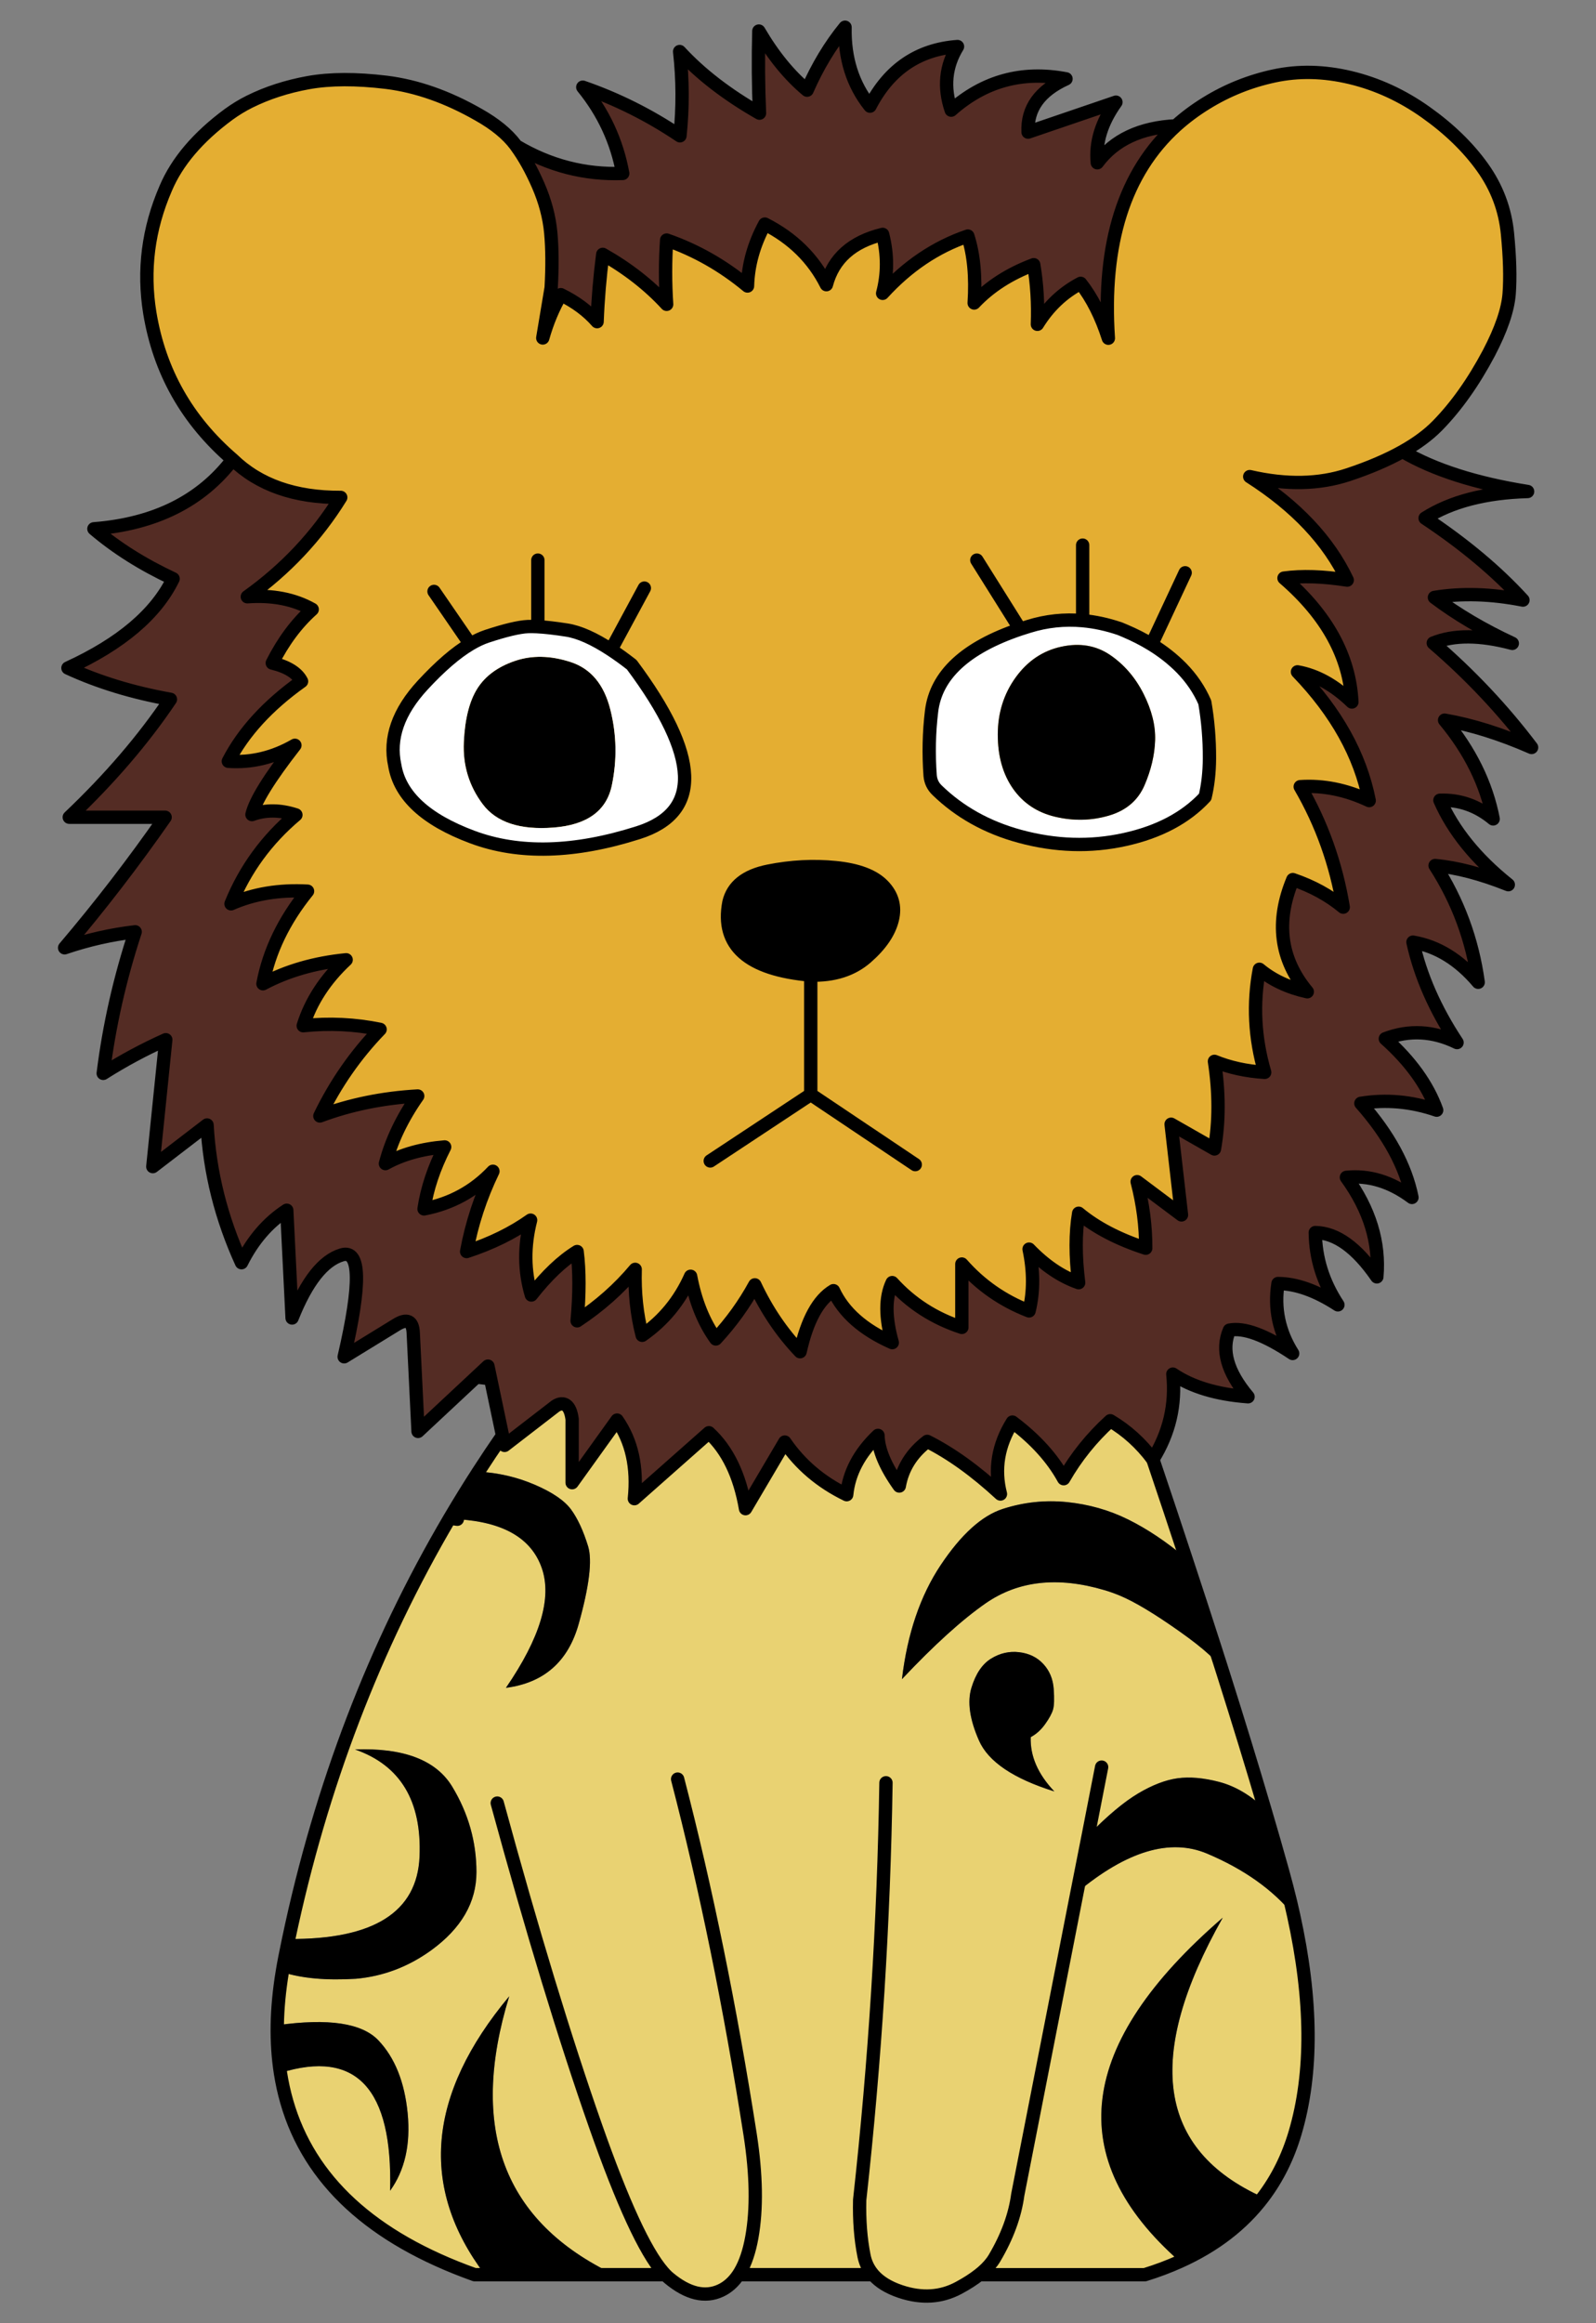 <?xml version="1.0" encoding="UTF-8" standalone="no"?>
<!-- Generator: Adobe Illustrator 15.0.0, SVG Export Plug-In . SVG Version: 6.00 Build 0)  -->

<svg
   xmlns:dc="http://purl.org/dc/elements/1.1/"
   xmlns:cc="http://creativecommons.org/ns#"
   xmlns:rdf="http://www.w3.org/1999/02/22-rdf-syntax-ns#"
   xmlns:svg="http://www.w3.org/2000/svg"
   xmlns="http://www.w3.org/2000/svg"
   xmlns:xlink="http://www.w3.org/1999/xlink"
   xmlns:sodipodi="http://sodipodi.sourceforge.net/DTD/sodipodi-0.dtd"
   xmlns:inkscape="http://www.inkscape.org/namespaces/inkscape"
   version="1.1"
   id="图层_1"
   x="0px"
   y="0px"
   width="352"
   height="512"
   viewBox="0 0 352 512"
   enable-background="new 0 0 352 512"
   xml:space="preserve"
   sodipodi:docname="GUP_Leopon_Team.svg"
   inkscape:version="0.92.1 r15371"><rect x="0" y="0" width="352" height="512" fill="#808080" stroke="none"/><defs
     id="defs368" /><sodipodi:namedview
     pagecolor="#ffffff"
     bordercolor="#666666"
     borderopacity="1"
     objecttolerance="10"
     gridtolerance="10"
     guidetolerance="10"
     inkscape:pageopacity="0"
     inkscape:pageshadow="2"
     inkscape:window-width="1920"
     inkscape:window-height="1051"
     id="namedview366"
     showgrid="false"
     inkscape:zoom="0.4609375"
     inkscape:cx="176"
     inkscape:cy="256"
     inkscape:window-x="-9"
     inkscape:window-y="-9"
     inkscape:window-maximized="1"
     inkscape:current-layer="图层_1"
     inkscape:pagecheckerboard="true" /><symbol
     id="Ooarai_Girls_School_Team_Logos_x2F_Leopon_Team"
     viewBox="-2 -683.215 444.8 685.215"><g
       id="图层_1_2_"><path
         d="m 347.875,-493.475 c 0.067,-0.209 0.134,-0.417 0.2,-0.625 4.692,-14.8 8.851,-28.367 12.475,-40.7 -4.354,4.067 -8.887,6.717 -13.6,7.95 -4.717,1.231 -8.893,1.597 -12.525,1.1 -3.625,-0.499 -7.575,-2.015 -11.85,-4.55 -4.276,-2.538 -9.268,-6.721 -14.975,-12.55 l 4,20.45 -4,-20.45 -3.4,-17.2 c 14.959,12.469 27.992,16.361 39.1,11.675 11.106,-4.694 19.764,-10.844 25.975,-18.45 5.644,-25.603 5.793,-47.411 0.45,-65.425 -2.153,-7.259 -5.361,-13.701 -9.625,-19.325 -31.693,14.225 -35.726,42.217 -12.1,83.975 -43.896,-37.877 -48.196,-72.294 -12.9,-103.25 -3.285,-1.483 -6.785,-2.8 -10.5,-3.95 h -49.775 c -1.693,-1.34 -3.743,-2.657 -6.15,-3.95 -5.303,-2.854 -11.12,-3.229 -17.45,-1.125 -3.63,1.207 -6.388,2.898 -8.275,5.075 h -40.475 c -1.468,-2.195 -3.243,-3.778 -5.325,-4.75 -4.71,-2.208 -9.894,-0.967 -15.55,3.725 -0.36,0.299 -0.727,0.641 -1.1,1.025 h -15.3 c -33.315,15.838 -43.849,43.705 -31.6,83.6 -24.657,-29.54 -27.09,-57.407 -7.3,-83.6 h -3.1 c -30.87,11.024 -49.686,28.34 -56.45,51.95 -0.801,2.789 -1.434,5.672 -1.9,8.65 22.785,7.091 33.769,-4.709 32.95,-35.4 4.429,6.135 6.188,13.893 5.275,23.275 -0.917,9.379 -3.843,16.671 -8.775,21.875 -4.932,5.206 -15.065,6.722 -30.4,4.55 0.086,5.091 0.586,10.408 1.5,15.95 5.848,-1.88 13.231,-2.546 22.15,-2 8.184,0.732 15.718,3.583 22.6,8.55 9.066,6.583 13.6,14.416 13.6,23.5 -0.008,9.089 -2.433,17.63 -7.275,25.625 -4.838,7.991 -14.58,11.716 -29.225,11.175 13.625,-4.737 20.092,-15.454 19.4,-32.15 -0.699,-16.692 -13.807,-24.942 -39.325,-24.75 9.67,45.851 25.803,87.968 48.4,126.35 0.772,-0.101 1.531,-0.209 2.275,-0.325 13.781,-0.792 22.24,-5.675 25.375,-14.65 3.133,-8.971 -0.458,-20.962 -10.775,-35.975 11.414,1.469 18.706,7.87 21.875,19.2 3.176,11.324 4.118,19.09 2.825,23.3 -1.43,4.648 -3.129,8.324 -5.1,11.025 -1.974,2.695 -5.607,5.178 -10.9,7.45 -5.289,2.282 -10.939,3.599 -16.95,3.95 2.349,3.637 4.758,7.237 7.225,10.8 L 143.35,-403.2 H 310.575 L 327,-430 c 3.466,-10.265 6.758,-20.131 9.875,-29.6 -5.848,4.889 -11.614,8.739 -17.3,11.55 -5.687,2.816 -11.82,4.558 -18.4,5.225 -6.575,0.659 -13,-0.024 -19.275,-2.05 -6.279,-2.021 -12.496,-7.638 -18.65,-16.85 -6.152,-9.214 -10.035,-20.639 -11.65,-34.275 9.68,10.273 18.097,17.89 25.25,22.85 9.765,6.72 21.615,8.021 35.55,3.9 1.535,-0.443 3.126,-1.01 4.775,-1.7 4.363,-1.822 10.305,-5.389 17.825,-10.7 7.523,-5.318 11.815,-9.26 12.875,-11.825 z m -61.025,5.575 c -2.985,0.36 -5.81,-0.281 -8.475,-1.925 -2.663,-1.646 -4.63,-4.57 -5.9,-8.775 -1.279,-4.203 -0.521,-9.478 2.275,-15.825 2.796,-6.345 10.346,-11.437 22.65,-15.275 -4.937,5.188 -7.303,10.622 -7.1,16.3 1.652,0.885 3.094,2.186 4.325,3.9 1.233,1.723 2.024,3.182 2.375,4.375 0.351,1.194 0.417,3.269 0.2,6.225 -0.214,2.957 -1.247,5.44 -3.1,7.45 -1.85,2.01 -4.267,3.193 -7.25,3.55 z m -84.375,-186.9 c 0.169,0.258 0.336,0.525 0.5,0.8 1.581,2.68 2.755,6.163 3.525,10.45 1.523,8.474 1.356,18.724 -0.5,30.75 -6.017,38.44 -13.283,74.04 -21.8,106.8 8.517,-32.761 15.783,-68.36 21.8,-106.8 1.856,-12.026 2.023,-22.276 0.5,-30.75 -0.77,-4.287 -1.944,-7.77 -3.525,-10.45 -0.164,-0.275 -0.33,-0.542 -0.5,-0.8 z M 130,-533.2 c 10.586,-38.739 20.42,-71.022 29.5,-96.85 8.122,-23.117 14.88,-37.767 20.275,-43.95 0.245,-0.285 0.487,-0.552 0.725,-0.8 -0.238,0.249 -0.48,0.515 -0.725,0.8 -5.395,6.183 -12.153,20.833 -20.275,43.95 -9.08,25.828 -18.914,58.111 -29.5,96.85 z m 112.95,-141.6 c -0.217,0.26 -0.426,0.526 -0.625,0.8 -1.053,1.435 -1.762,3.06 -2.125,4.875 -1.011,5.059 -1.445,10.65 -1.3,16.775 4.625,41.75 7.259,83.5 7.9,125.25 -0.641,-41.75 -3.274,-83.5 -7.9,-125.25 -0.145,-6.125 0.289,-11.716 1.3,-16.775 0.363,-1.815 1.072,-3.44 2.125,-4.875 0.199,-0.274 0.408,-0.541 0.625,-0.8 z m 61.25,114.75 -17.8,-90.75 c -0.836,-6.232 -3.169,-12.582 -7,-19.05 -0.841,-1.407 -2.041,-2.791 -3.6,-4.15 -0.309,-0.268 -0.634,-0.535 -0.975,-0.8 0.341,0.266 0.666,0.532 0.975,0.8 1.56,1.359 2.759,2.743 3.6,4.15 3.831,6.468 6.164,12.818 7,19.05 z"
         id="path333"
         inkscape:connector-curvature="0"
         style="clip-rule:evenodd;fill:#e9d272;fill-rule:evenodd" /><path
         d="m 286.85,-487.9 c 2.982,-0.356 5.399,-1.54 7.25,-3.55 1.853,-2.01 2.886,-4.494 3.1,-7.45 0.217,-2.956 0.15,-5.03 -0.2,-6.225 -0.351,-1.193 -1.142,-2.652 -2.375,-4.375 -1.231,-1.715 -2.673,-3.015 -4.325,-3.9 -0.203,-5.678 2.164,-11.111 7.1,-16.3 -12.304,3.838 -19.854,8.93 -22.65,15.275 -2.795,6.347 -3.554,11.622 -2.275,15.825 1.27,4.205 3.237,7.129 5.9,8.775 2.665,1.643 5.49,2.285 8.475,1.925 z m 61.025,-5.575 c -1.06,2.565 -5.352,6.507 -12.875,11.825 -7.52,5.312 -13.462,8.878 -17.825,10.7 -1.648,0.69 -3.24,1.257 -4.775,1.7 -13.935,4.12 -25.785,2.82 -35.55,-3.9 -7.153,-4.959 -15.57,-12.576 -25.25,-22.85 1.615,13.636 5.498,25.061 11.65,34.275 6.154,9.212 12.371,14.83 18.65,16.85 6.275,2.026 12.7,2.709 19.275,2.05 6.58,-0.667 12.713,-2.409 18.4,-5.225 5.686,-2.811 11.452,-6.661 17.3,-11.55 3.228,-9.757 6.269,-19.091 9.125,-28 0.203,-0.635 0.403,-1.269 0.6,-1.9 0.138,-0.433 0.28,-0.866 0.425,-1.3 0.285,-0.895 0.569,-1.787 0.85,-2.675 z M 165.2,-674.8 h -38.9 c -19.79,26.193 -17.357,54.06 7.3,83.6 -12.248,-39.896 -1.715,-67.762 31.6,-83.6 z m 142.4,131.95 c 5.707,5.829 10.699,10.012 14.975,12.55 4.275,2.535 8.225,4.052 11.85,4.55 3.633,0.497 7.808,0.131 12.525,-1.1 4.712,-1.233 9.246,-3.883 13.6,-7.95 1.986,-6.715 3.812,-13.065 5.475,-19.05 0.842,-3.032 1.618,-6.015 2.325,-8.95 0.324,-1.353 0.632,-2.695 0.925,-4.025 -6.211,7.606 -14.869,13.756 -25.975,18.45 -11.107,4.686 -24.141,0.794 -39.1,-11.675 z m 27.5,-128 c -35.296,30.956 -30.996,65.373 12.9,103.25 -23.626,-41.758 -19.593,-69.75 12.1,-83.975 -6.143,-8.117 -14.477,-14.542 -25,-19.275 z m -269.7,86.9 c 0.235,1.468 0.502,2.951 0.8,4.45 0.365,1.841 0.74,3.674 1.125,5.5 25.518,-0.192 38.626,8.058 39.325,24.75 0.692,16.696 -5.775,27.413 -19.4,32.15 14.646,0.541 24.387,-3.185 29.225,-11.175 4.842,-7.995 7.267,-16.536 7.275,-25.625 0,-9.084 -4.534,-16.917 -13.6,-23.5 -6.882,-4.967 -14.416,-7.817 -22.6,-8.55 -8.919,-0.547 -16.302,0.12 -22.15,2 z m -1.5,-15.95 c 15.334,2.172 25.468,0.656 30.4,-4.55 4.933,-5.204 7.858,-12.496 8.775,-21.875 0.912,-9.382 -0.846,-17.14 -5.275,-23.275 0.819,30.69 -10.165,42.491 -32.95,35.4 -0.709,4.55 -1.026,9.317 -0.95,14.3 z m 54.1,151.925 c -0.744,0.116 -1.502,0.224 -2.275,0.325 2.78,4.717 5.655,9.375 8.625,13.975 6.011,-0.351 11.661,-1.668 16.95,-3.95 5.293,-2.272 8.926,-4.755 10.9,-7.45 1.97,-2.701 3.67,-6.376 5.1,-11.025 1.293,-4.21 0.351,-11.977 -2.825,-23.3 -3.169,-11.33 -10.461,-17.73 -21.875,-19.2 10.316,15.013 13.908,27.004 10.775,35.975 -3.135,8.975 -11.594,13.858 -25.375,14.65 z"
         id="path335"
         inkscape:connector-curvature="0"
         style="clip-rule:evenodd;fill-rule:evenodd" /><path
         stroke-miterlimit="3"
         d="m 124.35,-433.675 c 2.349,3.637 4.758,7.237 7.225,10.8 L 143.35,-403.2 H 310.575 L 327,-430 c 3.466,-10.265 6.758,-20.131 9.875,-29.6 3.228,-9.757 6.269,-19.091 9.125,-28 0.203,-0.635 0.403,-1.269 0.6,-1.9 0.138,-0.433 0.28,-0.866 0.425,-1.3 0.285,-0.895 0.569,-1.787 0.85,-2.675 0.067,-0.209 0.134,-0.417 0.2,-0.625 4.692,-14.8 8.851,-28.367 12.475,-40.7 1.986,-6.715 3.812,-13.065 5.475,-19.05 0.842,-3.032 1.618,-6.015 2.325,-8.95 0.324,-1.353 0.632,-2.695 0.925,-4.025 5.644,-25.603 5.793,-47.411 0.45,-65.425 -2.153,-7.259 -5.361,-13.701 -9.625,-19.325 -6.144,-8.117 -14.477,-14.542 -25,-19.275 -3.285,-1.483 -6.785,-2.8 -10.5,-3.95 h -49.775 c -1.693,-1.34 -3.743,-2.657 -6.15,-3.95 -5.303,-2.854 -11.12,-3.229 -17.45,-1.125 -3.63,1.207 -6.388,2.898 -8.275,5.075 h -40.475 c -1.468,-2.195 -3.243,-3.778 -5.325,-4.75 -4.71,-2.208 -9.894,-0.967 -15.55,3.725 -0.36,0.299 -0.727,0.641 -1.1,1.025 h -15.3 -38.9 -3.1 c -30.87,11.024 -49.686,28.34 -56.45,51.95 -0.801,2.789 -1.434,5.672 -1.9,8.65 -0.709,4.55 -1.026,9.317 -0.95,14.3 0.086,5.091 0.586,10.408 1.5,15.95 0.235,1.468 0.502,2.951 0.8,4.45 0.365,1.841 0.74,3.674 1.125,5.5 9.67,45.851 25.803,87.968 48.4,126.35 2.78,4.717 5.655,9.375 8.625,13.975 z m -0.45,28.375 4.1,-0.5 m -12.275,-41.85 c 0.772,-0.101 1.531,-0.209 2.275,-0.325 M 202.475,-674.8 c 0.169,0.258 0.336,0.525 0.5,0.8 1.581,2.68 2.755,6.163 3.525,10.45 1.523,8.474 1.356,18.724 -0.5,30.75 -6.017,38.44 -13.283,74.04 -21.8,106.8 m -54.2,-7.2 c 10.586,-38.739 20.42,-71.022 29.5,-96.85 8.122,-23.117 14.88,-37.767 20.275,-43.95 0.245,-0.285 0.487,-0.552 0.725,-0.8 m 62.45,0 c -0.217,0.26 -0.426,0.526 -0.625,0.8 -1.053,1.435 -1.762,3.06 -2.125,4.875 -1.011,5.059 -1.445,10.65 -1.3,16.775 4.625,41.75 7.259,83.5 7.9,125.25 m 57.4,-32.95 -17.8,-90.75 c -0.836,-6.232 -3.169,-12.582 -7,-19.05 -0.841,-1.407 -2.041,-2.791 -3.6,-4.15 -0.309,-0.268 -0.634,-0.535 -0.975,-0.8 m 36.775,152.4 -4,-20.45 -3.4,-17.2"
         id="path337"
         inkscape:connector-curvature="0"
         style="clip-rule:evenodd;fill:none;fill-rule:evenodd;stroke:#000000;stroke-width:4;stroke-linecap:round;stroke-linejoin:round;stroke-miterlimit:3" /><path
         d="m 333.925,-29.6 c 2.766,2.497 5.808,4.763 9.125,6.8 6.274,3.875 13.065,6.6 20.375,8.175 7.313,1.573 14.962,1.407 22.95,-0.5 7.988,-1.914 15.513,-5.372 22.575,-10.375 7.058,-4.995 12.749,-10.512 17.075,-16.55 4.317,-6.032 6.825,-12.674 7.525,-19.925 0.708,-7.257 0.875,-13.29 0.5,-18.1 -0.378,-4.81 -2.411,-10.734 -6.1,-17.775 -4.629,-8.723 -9.771,-15.973 -15.425,-21.75 -2.734,-2.791 -6.234,-5.382 -10.5,-7.775 -4.556,-2.554 -9.989,-4.878 -16.3,-6.975 -8.782,-2.917 -18.657,-3.109 -29.625,-0.575 13.925,-8.89 23.692,-19.249 29.3,-31.075 -7.283,1.138 -13.616,1.338 -19,0.6 12.923,-11.175 19.723,-23.575 20.4,-37.2 -5.205,5.026 -10.655,8.043 -16.35,9.05 11.668,-12.092 18.852,-24.975 21.55,-38.65 -6.908,3.247 -13.816,4.638 -20.725,4.175 6.458,-11.103 10.766,-23.161 12.925,-36.175 -4.272,3.538 -9.323,6.296 -15.15,8.275 -5.26,-12.654 -3.81,-23.878 4.35,-33.675 -5.689,1.248 -10.489,3.498 -14.4,6.75 -1.959,-10.302 -1.426,-20.619 1.6,-30.95 -5.53,0.347 -10.563,1.447 -15.1,3.3 1.438,-9.383 1.438,-18.149 0,-26.3 l -13.025,7.425 3.125,-27.225 -13.325,9.975 c 1.745,-6.76 2.603,-13.419 2.575,-19.975 -8.249,2.687 -14.965,6.187 -20.15,10.5 -1.001,-5.949 -1.001,-12.899 0,-20.85 -5.224,1.818 -10.19,5.177 -14.9,10.075 1.406,-6.652 1.406,-12.835 0,-18.55 -7.902,3.056 -14.635,7.747 -20.2,14.075 v -19.025 c -8.298,2.719 -15.273,7.202 -20.925,13.45 -2.118,-4.449 -2.11,-10.458 0.025,-18.025 -8.739,3.871 -14.631,9.071 -17.675,15.6 -4.554,-2.714 -7.896,-8.823 -10.025,-18.325 -5.477,5.74 -10.01,12.432 -13.6,20.075 -3.179,-5.823 -7.087,-11.24 -11.725,-16.25 -3.632,5.044 -6.157,11.319 -7.575,18.825 -3.272,-7.354 -8.122,-13.263 -14.55,-17.725 -1.608,6.21 -2.308,12.811 -2.1,19.8 -4.901,-5.853 -10.718,-11.003 -17.45,-15.45 0.737,8.069 0.737,15.002 0,20.8 -4.536,-2.795 -9.12,-7.145 -13.75,-13.05 -2.146,7.139 -2.221,14.631 -0.225,22.475 -5.44,-3.868 -11.849,-7.009 -19.225,-9.425 1.541,8.361 4.175,16.394 7.9,24.1 -5.63,-5.961 -12.53,-9.728 -20.7,-11.3 0.905,6.071 2.972,12.271 6.2,18.6 -6.876,-0.562 -12.81,-2.229 -17.8,-5 1.806,6.896 5.039,13.663 9.7,20.3 -10.465,-0.591 -20.265,-2.591 -29.4,-6 4.71,9.737 10.743,18.403 18.1,26 -7.567,1.559 -15.268,1.925 -23.1,1.1 2.286,7.302 6.586,13.902 12.9,19.8 -9.372,-0.922 -17.705,-3.322 -25,-7.2 1.833,9.768 6.3,19.035 13.4,27.8 -8.496,0.475 -16.163,-0.792 -23,-3.8 4.229,10.414 10.729,19.314 19.5,26.7 -4.734,1.543 -9.134,1.577 -13.2,0.1 0.959,4.086 5.259,11.02 12.9,20.8 -6.406,-3.69 -13.072,-5.29 -20,-4.8 4.55,8.795 11.883,16.795 22,24 -1.282,2.542 -4.215,4.375 -8.8,5.5 3.31,6.545 7.31,11.912 12,16.1 -5.437,3.074 -11.937,4.34 -19.5,3.8 11.507,8.23 20.865,18.172 28.075,29.825 -13.773,-0.063 -24.598,3.729 -32.475,11.375 -13.697,11.768 -21.997,26.435 -24.9,44 -2.083,12.797 -0.491,25.264 4.775,37.4 3.384,8.005 9.676,15.405 18.875,22.2 2.054,1.491 4.146,2.766 6.275,3.825 5.346,2.661 11.271,4.577 17.775,5.75 6.501,1.158 14.317,1.183 23.45,0.075 9.1,-1.146 18.3,-4.38 27.6,-9.7 4.97,-2.792 8.687,-5.833 11.15,-9.125 0.06,-0.08 0.118,-0.164 0.175,-0.25 2.385,-3.249 4.593,-7.198 6.625,-11.85 2.079,-4.77 3.337,-9.512 3.775,-14.225 0.438,-4.712 0.48,-10.212 0.125,-16.5 l -2.525,-15.1 c 1.325,4.71 3.133,9.043 5.425,13 4.478,-2.193 8.111,-4.894 10.9,-8.1 0.258,6.733 0.825,13.467 1.7,20.2 7.489,-4.229 13.889,-9.229 19.2,-15 -0.433,6.495 -0.433,12.929 0,19.3 8.809,-3.065 16.909,-7.665 24.3,-13.8 0.174,6.325 1.907,12.525 5.2,18.6 8.372,-4.251 14.538,-10.318 18.5,-18.2 2.072,7.832 7.705,12.865 16.9,15.1 1.533,-6.027 1.533,-11.928 0,-17.7 7.491,8.21 16.024,13.943 25.6,17.2 1.783,-5.55 2.417,-12.25 1.9,-20.1 4.64,4.931 10.606,8.764 17.9,11.5 0.967,-5.7 1.333,-11.667 1.1,-17.9 3.33,5.402 7.663,9.502 13,12.3 3.429,-4.366 6.204,-9.858 8.325,-16.475 -1.915,28.522 4.852,49.781 20.3,63.775 z"
         id="path339"
         inkscape:connector-curvature="0"
         style="clip-rule:evenodd;fill:#e4ae32;fill-rule:evenodd" /><path
         d="m 402.025,-127.375 c 9.464,-5.539 21.989,-9.547 37.575,-12.025 -12.719,-0.365 -22.986,-3.032 -30.8,-8 11.738,-7.798 21.538,-15.999 29.4,-24.6 -9.556,1.874 -18.422,2.14 -26.6,0.8 6.786,-5.107 14.586,-9.707 23.4,-13.8 -9.682,2.573 -17.599,2.606 -23.75,0.1 11.106,-9.544 20.957,-19.994 29.55,-31.35 -9.279,4.063 -17.996,6.795 -26.15,8.2 7.682,-9.234 12.548,-19.117 14.6,-29.65 -4.742,3.945 -10.075,5.812 -16,5.6 4.002,-9.135 10.852,-17.584 20.55,-25.35 -8.125,3.245 -15.459,5.161 -22,5.75 6.887,-10.672 11.204,-22.355 12.95,-35.05 -5.737,6.783 -12.271,10.8 -19.6,12.05 2.22,-10.101 6.637,-20.15 13.25,-30.15 -7.186,3.498 -14.37,3.881 -21.55,1.15 7.578,-6.777 12.72,-13.928 15.425,-21.45 -7.591,2.603 -15.183,3.287 -22.775,2.05 8.336,-9.417 13.453,-18.833 15.35,-28.25 -6.32,4.718 -12.887,6.727 -19.7,6.025 7.006,-9.659 10.056,-19.618 9.15,-29.875 -6.075,8.798 -12.241,13.231 -18.5,13.3 0.086,-7.718 2.353,-14.951 6.8,-21.7 -6.527,4.24 -12.527,6.373 -18,6.4 -1.181,-7.471 0.286,-14.471 4.4,-21 -8.281,5.541 -14.615,7.874 -19,7 -2.529,-5.891 -0.663,-12.558 5.6,-20 -9.369,0.685 -16.903,2.951 -22.6,6.8 0.943,-9.172 -1.057,-17.706 -6,-25.6 -3.571,4.793 -7.838,8.66 -12.8,11.6 -5.604,-5.097 -10.271,-10.896 -14,-17.4 -3.382,6.167 -8.516,11.833 -15.4,17 -4.318,-6.94 -5.519,-14.14 -3.6,-21.6 -7.545,6.962 -14.879,12.229 -22,15.8 -4.645,-3.544 -7.445,-8.011 -8.4,-13.4 -4.161,5.827 -6.295,10.894 -6.4,15.2 -5.602,-5.316 -8.736,-11.25 -9.4,-17.8 -7.777,3.77 -13.977,9.037 -18.6,15.8 l -11.8,-20 c -1.725,10.027 -5.392,17.627 -11,22.8 l -22.4,-19.8 c 0.971,9.381 -0.762,17.248 -5.2,23.6 L 152.5,-437 v 19.05 c -0.279,2.117 -0.862,3.508 -1.75,4.175 -0.892,0.665 -1.975,0.59 -3.25,-0.225 l -15.3,-11.8 -5,23.8 -21,-19.6 -1.45,29.65 c -0.178,3.562 -1.877,4.346 -5.1,2.35 L 84,-399.2 c 5.141,22.077 4.907,32.276 -0.7,30.6 -5.603,-1.675 -10.586,-7.992 -14.95,-18.95 l -1.6,32.35 c -5.656,-3.679 -10.189,-8.929 -13.6,-15.75 -6.113,13.403 -9.563,27.186 -10.35,41.35 l -16.3,-12.5 3.9,38.1 c -6.497,-2.907 -12.763,-6.273 -18.8,-10.1 1.764,14.216 4.964,28.383 9.6,42.5 -7.194,-0.837 -14.261,-2.438 -21.2,-4.8 10.684,12.573 20.75,25.64 30.2,39.2 H 1.4 c 12.134,11.513 22.268,23.313 30.4,35.4 -11.361,2.03 -21.628,5.164 -30.8,9.4 15.924,7.293 26.458,16.227 31.6,26.8 -9.145,4.273 -17.078,9.273 -23.8,15 18.337,1.425 32.237,8.358 41.7,20.8 7.877,-7.646 18.702,-11.438 32.475,-11.375 C 75.765,-152.828 66.407,-162.77 54.9,-171 c 7.563,0.54 14.063,-0.727 19.5,-3.8 -4.69,-4.188 -8.69,-9.555 -12,-16.1 4.585,-1.125 7.518,-2.958 8.8,-5.5 -10.117,-7.205 -17.45,-15.205 -22,-24 6.928,-0.49 13.594,1.11 20,4.8 -7.642,-9.781 -11.941,-16.714 -12.9,-20.8 4.066,1.478 8.466,1.444 13.2,-0.1 -8.771,-7.386 -15.271,-16.286 -19.5,-26.7 6.837,3.008 14.504,4.275 23,3.8 -7.1,-8.765 -11.566,-18.032 -13.4,-27.8 7.295,3.878 15.628,6.278 25,7.2 -6.314,-5.898 -10.614,-12.499 -12.9,-19.8 7.832,0.825 15.532,0.458 23.1,-1.1 -7.356,-7.597 -13.39,-16.263 -18.1,-26 9.135,3.409 18.935,5.409 29.4,6 -4.661,-6.637 -7.895,-13.403 -9.7,-20.3 4.991,2.771 10.924,4.438 17.8,5 -3.228,-6.329 -5.295,-12.529 -6.2,-18.6 8.17,1.572 15.07,5.339 20.7,11.3 -3.726,-7.706 -6.359,-15.739 -7.9,-24.1 7.376,2.416 13.785,5.557 19.225,9.425 -1.996,-7.844 -1.921,-15.336 0.225,-22.475 4.63,5.905 9.214,10.255 13.75,13.05 0.737,-5.798 0.737,-12.731 0,-20.8 6.732,4.447 12.549,9.598 17.45,15.45 -0.208,-6.989 0.492,-13.589 2.1,-19.8 6.428,4.462 11.278,10.37 14.55,17.725 1.417,-7.505 3.942,-13.78 7.575,-18.825 4.638,5.01 8.546,10.427 11.725,16.25 3.59,-7.644 8.124,-14.335 13.6,-20.075 2.129,9.502 5.471,15.611 10.025,18.325 3.044,-6.529 8.936,-11.729 17.675,-15.6 -2.136,7.567 -2.144,13.576 -0.025,18.025 5.652,-6.248 12.627,-10.731 20.925,-13.45 v 19.025 c 5.564,-6.328 12.298,-11.02 20.2,-14.075 1.406,5.715 1.406,11.898 0,18.55 4.71,-4.898 9.677,-8.257 14.9,-10.075 -1.001,7.951 -1.001,14.901 0,20.85 5.185,-4.313 11.901,-7.813 20.15,-10.5 0.028,6.556 -0.831,13.215 -2.575,19.975 l 13.325,-9.975 -3.125,27.225 13.025,-7.425 c 1.438,8.151 1.438,16.917 0,26.3 4.537,-1.853 9.57,-2.953 15.1,-3.3 -3.026,10.331 -3.559,20.648 -1.6,30.95 3.911,-3.252 8.711,-5.502 14.4,-6.75 -8.16,9.796 -9.61,21.021 -4.35,33.675 5.828,-1.979 10.878,-4.737 15.15,-8.275 -2.159,13.014 -6.468,25.072 -12.925,36.175 6.909,0.463 13.817,-0.928 20.725,-4.175 -2.698,13.675 -9.882,26.558 -21.55,38.65 5.694,-1.007 11.145,-4.023 16.35,-9.05 -0.677,13.625 -7.477,26.024 -20.4,37.2 5.384,0.738 11.717,0.538 19,-0.6 -5.607,11.826 -15.375,22.185 -29.3,31.075 10.968,-2.534 20.843,-2.342 29.625,0.575 6.311,2.097 11.744,4.421 16.3,6.975 z m -68.1,97.775 c -15.448,-13.994 -22.214,-35.252 -20.3,-63.775 -2.121,6.616 -4.896,12.108 -8.325,16.475 -5.337,-2.798 -9.67,-6.897 -13,-12.3 0.234,6.233 -0.133,12.2 -1.1,17.9 -7.294,-2.736 -13.261,-6.569 -17.9,-11.5 0.517,7.85 -0.117,14.55 -1.9,20.1 -9.576,-3.257 -18.109,-8.99 -25.6,-17.2 1.533,5.772 1.533,11.673 0,17.7 -9.195,-2.235 -14.828,-7.268 -16.9,-15.1 -3.962,7.882 -10.128,13.949 -18.5,18.2 -3.292,-6.075 -5.026,-12.275 -5.2,-18.6 -7.392,6.135 -15.492,10.735 -24.3,13.8 -0.433,-6.371 -0.433,-12.805 0,-19.3 -5.311,5.771 -11.71,10.771 -19.2,15 -0.875,-6.733 -1.442,-13.467 -1.7,-20.2 -2.789,3.207 -6.422,5.907 -10.9,8.1 -2.292,-3.957 -4.101,-8.29 -5.425,-13 l 2.525,15.1 c 0.355,6.288 0.313,11.788 -0.125,16.5 -0.438,4.713 -1.697,9.455 -3.775,14.225 -2.032,4.652 -4.24,8.602 -6.625,11.85 9.959,-5.931 20.634,-8.689 32.025,-8.275 -1.776,9.634 -5.776,18.268 -12,25.9 10.282,-3.55 20.015,-8.417 29.2,-14.6 0.885,8.411 0.851,16.844 -0.1,25.3 6.245,-6.771 14.245,-12.937 24,-18.5 -0.359,8.092 -0.425,16.309 -0.2,24.65 4.306,-7.359 9.139,-13.276 14.5,-17.75 3.143,7.161 6.943,13.46 11.4,18.9 -0.189,-9.331 2.311,-17.231 7.5,-23.7 5.747,11.077 14.514,17.044 26.3,17.9 -3.605,-5.871 -4.238,-12.238 -1.9,-19.1 9.892,8.761 21.392,11.895 34.5,9.4 -7.929,-3.602 -11.729,-8.935 -11.4,-16 l 26.4,9 c -4.341,-6.067 -6.208,-12.134 -5.6,-18.2 5.102,6.868 12.977,10.569 23.625,11.1 z"
         id="path341"
         inkscape:connector-curvature="0"
         style="clip-rule:evenodd;fill:#542c24;fill-rule:evenodd" /><path
         stroke-miterlimit="3"
         d="m 333.925,-29.6 c 2.766,2.497 5.808,4.763 9.125,6.8 6.274,3.875 13.065,6.6 20.375,8.175 7.313,1.573 14.962,1.407 22.95,-0.5 7.988,-1.914 15.513,-5.372 22.575,-10.375 7.058,-4.995 12.749,-10.512 17.075,-16.55 4.317,-6.032 6.825,-12.674 7.525,-19.925 0.708,-7.257 0.875,-13.29 0.5,-18.1 -0.378,-4.81 -2.411,-10.734 -6.1,-17.775 -4.629,-8.723 -9.771,-15.973 -15.425,-21.75 -2.734,-2.791 -6.234,-5.382 -10.5,-7.775 9.464,-5.539 21.989,-9.547 37.575,-12.025 -12.719,-0.365 -22.986,-3.032 -30.8,-8 11.738,-7.798 21.538,-15.999 29.4,-24.6 -9.556,1.874 -18.422,2.14 -26.6,0.8 6.786,-5.107 14.586,-9.707 23.4,-13.8 -9.682,2.573 -17.599,2.606 -23.75,0.1 11.106,-9.544 20.957,-19.994 29.55,-31.35 -9.279,4.063 -17.996,6.795 -26.15,8.2 7.682,-9.234 12.548,-19.117 14.6,-29.65 -4.742,3.945 -10.075,5.812 -16,5.6 4.002,-9.135 10.852,-17.584 20.55,-25.35 -8.125,3.245 -15.459,5.161 -22,5.75 6.887,-10.672 11.204,-22.355 12.95,-35.05 -5.737,6.783 -12.271,10.8 -19.6,12.05 2.22,-10.101 6.637,-20.15 13.25,-30.15 -7.186,3.498 -14.37,3.881 -21.55,1.15 7.578,-6.777 12.72,-13.928 15.425,-21.45 -7.591,2.603 -15.183,3.287 -22.775,2.05 8.336,-9.417 13.453,-18.833 15.35,-28.25 -6.32,4.718 -12.887,6.727 -19.7,6.025 7.006,-9.659 10.056,-19.618 9.15,-29.875 -6.075,8.798 -12.241,13.231 -18.5,13.3 0.086,-7.718 2.353,-14.951 6.8,-21.7 -6.527,4.24 -12.527,6.373 -18,6.4 -1.181,-7.471 0.286,-14.471 4.4,-21 -8.281,5.541 -14.615,7.874 -19,7 -2.529,-5.891 -0.663,-12.558 5.6,-20 -9.369,0.685 -16.903,2.951 -22.6,6.8 0.943,-9.172 -1.057,-17.706 -6,-25.6 -3.571,4.793 -7.838,8.66 -12.8,11.6 -5.604,-5.097 -10.271,-10.896 -14,-17.4 -3.382,6.167 -8.516,11.833 -15.4,17 -4.318,-6.94 -5.519,-14.14 -3.6,-21.6 -7.545,6.962 -14.879,12.229 -22,15.8 -4.645,-3.544 -7.445,-8.011 -8.4,-13.4 -4.161,5.827 -6.295,10.894 -6.4,15.2 -5.602,-5.316 -8.736,-11.25 -9.4,-17.8 -7.777,3.77 -13.977,9.037 -18.6,15.8 l -11.8,-20 c -1.725,10.027 -5.392,17.627 -11,22.8 l -22.4,-19.8 c 0.971,9.381 -0.762,17.248 -5.2,23.6 L 152.5,-437 v 19.05 c -0.279,2.117 -0.862,3.508 -1.75,4.175 -0.892,0.665 -1.975,0.59 -3.25,-0.225 l -15.3,-11.8 -5,23.8 -21,-19.6 -1.45,29.65 c -0.178,3.562 -1.877,4.346 -5.1,2.35 L 84,-399.2 c 5.141,22.077 4.907,32.276 -0.7,30.6 -5.603,-1.675 -10.586,-7.992 -14.95,-18.95 l -1.6,32.35 c -5.656,-3.679 -10.189,-8.929 -13.6,-15.75 -6.113,13.403 -9.563,27.186 -10.35,41.35 l -16.3,-12.5 3.9,38.1 c -6.497,-2.907 -12.763,-6.273 -18.8,-10.1 1.764,14.216 4.964,28.383 9.6,42.5 -7.194,-0.837 -14.261,-2.438 -21.2,-4.8 10.684,12.573 20.75,25.64 30.2,39.2 H 1.4 c 12.134,11.513 22.268,23.313 30.4,35.4 -11.361,2.03 -21.628,5.164 -30.8,9.4 15.924,7.293 26.458,16.227 31.6,26.8 -9.145,4.273 -17.078,9.273 -23.8,15 18.337,1.425 32.237,8.358 41.7,20.8 -13.697,11.768 -21.997,26.435 -24.9,44 -2.083,12.797 -0.491,25.264 4.775,37.4 3.384,8.005 9.676,15.405 18.875,22.2 2.054,1.491 4.146,2.766 6.275,3.825 5.346,2.661 11.271,4.577 17.775,5.75 6.501,1.158 14.317,1.183 23.45,0.075 9.1,-1.146 18.3,-4.38 27.6,-9.7 4.97,-2.792 8.687,-5.833 11.15,-9.125 0.06,-0.08 0.118,-0.164 0.175,-0.25 9.959,-5.931 20.634,-8.689 32.025,-8.275 -1.776,9.634 -5.776,18.268 -12,25.9 10.282,-3.55 20.015,-8.417 29.2,-14.6 0.885,8.411 0.851,16.844 -0.1,25.3 6.245,-6.771 14.245,-12.937 24,-18.5 -0.359,8.092 -0.425,16.309 -0.2,24.65 4.306,-7.359 9.139,-13.276 14.5,-17.75 3.143,7.161 6.943,13.46 11.4,18.9 -0.189,-9.331 2.311,-17.231 7.5,-23.7 5.747,11.077 14.514,17.044 26.3,17.9 -3.605,-5.871 -4.238,-12.238 -1.9,-19.1 9.892,8.761 21.392,11.895 34.5,9.4 -7.929,-3.602 -11.729,-8.935 -11.4,-16 l 26.4,9 c -4.341,-6.067 -6.208,-12.134 -5.6,-18.2 5.102,6.868 12.977,10.569 23.625,11.1 z m -198.25,-6.025 c 2.385,-3.249 4.593,-7.198 6.625,-11.85 2.079,-4.77 3.337,-9.512 3.775,-14.225 0.438,-4.712 0.48,-10.212 0.125,-16.5 l -2.525,-15.1 c 1.325,4.71 3.133,9.043 5.425,13 4.478,-2.193 8.111,-4.894 10.9,-8.1 0.258,6.733 0.825,13.467 1.7,20.2 7.489,-4.229 13.889,-9.229 19.2,-15 -0.433,6.495 -0.433,12.929 0,19.3 8.809,-3.065 16.909,-7.665 24.3,-13.8 0.174,6.325 1.907,12.525 5.2,18.6 8.372,-4.251 14.538,-10.318 18.5,-18.2 2.072,7.832 7.705,12.865 16.9,15.1 1.533,-6.027 1.533,-11.928 0,-17.7 7.491,8.21 16.024,13.943 25.6,17.2 1.783,-5.55 2.417,-12.25 1.9,-20.1 4.64,4.931 10.606,8.764 17.9,11.5 0.967,-5.7 1.333,-11.667 1.1,-17.9 3.33,5.402 7.663,9.502 13,12.3 3.429,-4.366 6.204,-9.858 8.325,-16.475 -1.915,28.522 4.852,49.781 20.3,63.775 m 68.1,-97.775 c -4.556,-2.554 -9.989,-4.878 -16.3,-6.975 -8.782,-2.917 -18.657,-3.109 -29.625,-0.575 13.925,-8.89 23.692,-19.249 29.3,-31.075 -7.283,1.138 -13.616,1.338 -19,0.6 12.923,-11.175 19.723,-23.575 20.4,-37.2 -5.205,5.026 -10.655,8.043 -16.35,9.05 11.668,-12.092 18.852,-24.975 21.55,-38.65 -6.908,3.247 -13.816,4.638 -20.725,4.175 6.458,-11.103 10.766,-23.161 12.925,-36.175 -4.272,3.538 -9.323,6.296 -15.15,8.275 -5.26,-12.654 -3.81,-23.878 4.35,-33.675 -5.689,1.248 -10.489,3.498 -14.4,6.75 -1.959,-10.302 -1.426,-20.619 1.6,-30.95 -5.53,0.347 -10.563,1.447 -15.1,3.3 1.438,-9.383 1.438,-18.149 0,-26.3 l -13.025,7.425 3.125,-27.225 -13.325,9.975 c 1.745,-6.76 2.603,-13.419 2.575,-19.975 -8.249,2.687 -14.965,6.187 -20.15,10.5 -1.001,-5.949 -1.001,-12.899 0,-20.85 -5.224,1.818 -10.19,5.177 -14.9,10.075 1.406,-6.652 1.406,-12.835 0,-18.55 -7.902,3.056 -14.635,7.747 -20.2,14.075 v -19.025 c -8.298,2.719 -15.273,7.202 -20.925,13.45 -2.118,-4.449 -2.11,-10.458 0.025,-18.025 -8.739,3.871 -14.631,9.071 -17.675,15.6 -4.554,-2.714 -7.896,-8.823 -10.025,-18.325 -5.477,5.74 -10.01,12.432 -13.6,20.075 -3.179,-5.823 -7.087,-11.24 -11.725,-16.25 -3.632,5.044 -6.157,11.319 -7.575,18.825 -3.272,-7.354 -8.122,-13.263 -14.55,-17.725 -1.608,6.21 -2.308,12.811 -2.1,19.8 -4.901,-5.853 -10.718,-11.003 -17.45,-15.45 0.737,8.069 0.737,15.002 0,20.8 -4.536,-2.795 -9.12,-7.145 -13.75,-13.05 -2.146,7.139 -2.221,14.631 -0.225,22.475 -5.44,-3.868 -11.849,-7.009 -19.225,-9.425 1.541,8.361 4.175,16.394 7.9,24.1 -5.63,-5.961 -12.53,-9.728 -20.7,-11.3 0.905,6.071 2.972,12.271 6.2,18.6 -6.876,-0.562 -12.81,-2.229 -17.8,-5 1.806,6.896 5.039,13.663 9.7,20.3 -10.465,-0.591 -20.265,-2.591 -29.4,-6 4.71,9.737 10.743,18.403 18.1,26 -7.567,1.559 -15.268,1.925 -23.1,1.1 2.286,7.302 6.586,13.902 12.9,19.8 -9.372,-0.922 -17.705,-3.322 -25,-7.2 1.833,9.768 6.3,19.035 13.4,27.8 -8.496,0.475 -16.163,-0.792 -23,-3.8 4.229,10.414 10.729,19.314 19.5,26.7 -4.734,1.543 -9.134,1.577 -13.2,0.1 0.959,4.086 5.259,11.02 12.9,20.8 -6.406,-3.69 -13.072,-5.29 -20,-4.8 4.55,8.795 11.883,16.795 22,24 -1.282,2.542 -4.215,4.375 -8.8,5.5 3.31,6.545 7.31,11.912 12,16.1 -5.437,3.074 -11.937,4.34 -19.5,3.8 11.507,8.23 20.865,18.172 28.075,29.825 -13.773,-0.063 -24.598,3.729 -32.475,11.375"
         id="path343"
         inkscape:connector-curvature="0"
         style="clip-rule:evenodd;fill:none;fill-rule:evenodd;stroke:#000000;stroke-width:4;stroke-linecap:round;stroke-linejoin:round;stroke-miterlimit:3" /><path
         d="m 119.95,-214.675 c 0.32,6.956 1.67,12.322 4.05,16.1 2.382,3.774 6.14,6.541 11.275,8.3 5.131,1.755 10.723,1.647 16.775,-0.325 6.054,-1.964 10.028,-6.714 11.925,-14.25 1.902,-7.541 2.052,-15.14 0.45,-22.8 -1.608,-7.653 -7.45,-11.87 -17.525,-12.65 -10.078,-0.779 -17.17,1.563 -21.275,7.025 -4.097,5.458 -5.989,11.657 -5.675,18.6 z"
         id="path345"
         inkscape:connector-curvature="0"
         style="clip-rule:evenodd;fill-rule:evenodd" /><path
         d="m 142.2,-180 c 2.331,-0.123 5.23,-0.456 8.7,-1 3.721,-0.579 8.154,-2.554 13.3,-5.925 1.958,-1.286 4.025,-2.777 6.2,-4.475 20.516,-27.509 21.175,-44.317 1.975,-50.425 -19.199,-6.114 -35.816,-6.556 -49.85,-1.325 -14.037,5.232 -21.812,12.416 -23.325,21.55 -1.766,8.076 1.034,16.101 8.4,24.075 5.222,5.649 9.98,9.75 14.275,12.3 1.773,1.055 3.464,1.847 5.075,2.375 5.538,1.821 9.63,2.788 12.275,2.9 0.756,0.03 1.614,0.022 2.575,-0.025 0.132,-0.006 0.264,-0.014 0.4,-0.025 z m -22.25,-34.675 c -0.314,-6.942 1.578,-13.142 5.675,-18.6 4.105,-5.462 11.197,-7.804 21.275,-7.025 10.075,0.78 15.917,4.997 17.525,12.65 1.603,7.66 1.453,15.26 -0.45,22.8 -1.897,7.536 -5.872,12.286 -11.925,14.25 -6.052,1.972 -11.644,2.08 -16.775,0.325 -5.135,-1.759 -8.893,-4.525 -11.275,-8.3 -2.38,-3.779 -3.729,-9.145 -4.05,-16.1 z"
         id="path347"
         inkscape:connector-curvature="0"
         style="clip-rule:evenodd;fill:#ffffff;fill-rule:evenodd" /><path
         stroke-miterlimit="3"
         d="m 121.875,-185.225 c 1.773,1.055 3.464,1.847 5.075,2.375 5.538,1.821 9.63,2.788 12.275,2.9 0.756,0.03 1.614,0.022 2.575,-0.025 0.132,-0.006 0.265,-0.014 0.4,-0.025 v 20 M 121.875,-185.225 111,-169.4 m 53.2,-17.525 c 1.958,-1.286 4.025,-2.777 6.2,-4.475 20.516,-27.509 21.175,-44.317 1.975,-50.425 -19.199,-6.114 -35.816,-6.556 -49.85,-1.325 -14.037,5.232 -21.812,12.416 -23.325,21.55 -1.766,8.076 1.034,16.101 8.4,24.075 5.222,5.649 9.98,9.75 14.275,12.3 M 142.2,-180 c 2.331,-0.123 5.23,-0.456 8.7,-1 3.721,-0.579 8.154,-2.554 13.3,-5.925 l 10,18.525"
         id="path349"
         inkscape:connector-curvature="0"
         style="clip-rule:evenodd;fill:none;fill-rule:evenodd;stroke:#000000;stroke-width:4;stroke-linecap:round;stroke-linejoin:round;stroke-miterlimit:3" /><path
         d="m 287.1,-180.725 c 0.844,0.278 1.71,0.553 2.6,0.825 5.291,1.646 10.69,2.221 16.2,1.725 3.685,-0.329 7.418,-1.137 11.2,-2.425 0.515,-0.206 1.031,-0.422 1.55,-0.65 2.865,-1.213 5.523,-2.571 7.975,-4.075 3.387,-2.08 6.379,-4.438 8.975,-7.075 3.025,-3.097 5.358,-6.53 7,-10.3 0.958,-5.538 1.424,-11.171 1.4,-16.9 -0.029,-4.152 -0.462,-7.986 -1.3,-11.5 -5.819,-6.27 -13.877,-10.537 -24.175,-12.8 -10.3,-2.263 -20.808,-1.938 -31.525,0.975 -9.824,2.673 -18.116,7.298 -24.875,13.875 -1.212,1.177 -1.896,2.619 -2.05,4.325 -0.483,6.563 -0.341,13.004 0.425,19.325 1.308,10.904 10.175,19.129 26.6,24.675 z m 37.1,-19.425 c -2.466,4.885 -5.807,8.769 -10.025,11.65 -4.222,2.877 -9.122,3.71 -14.7,2.5 -5.579,-1.21 -10.154,-4.293 -13.725,-9.25 -3.565,-4.954 -5.349,-10.662 -5.35,-17.125 -0.011,-6.467 1.514,-11.884 4.575,-16.25 3.059,-4.359 7.309,-7.176 12.75,-8.45 5.448,-1.28 10.782,-1.164 16,0.35 5.214,1.517 8.806,4.567 10.775,9.15 1.97,4.58 3.029,9.071 3.175,13.475 0.146,4.408 -1.012,9.058 -3.475,13.95 z"
         id="path351"
         inkscape:connector-curvature="0"
         style="clip-rule:evenodd;fill:#ffffff;fill-rule:evenodd" /><path
         d="m 324.2,-200.15 c 2.463,-4.892 3.621,-9.542 3.475,-13.95 -0.146,-4.404 -1.205,-8.896 -3.175,-13.475 -1.969,-4.583 -5.561,-7.633 -10.775,-9.15 -5.218,-1.514 -10.552,-1.63 -16,-0.35 -5.441,1.274 -9.691,4.091 -12.75,8.45 -3.061,4.366 -4.586,9.783 -4.575,16.25 0.001,6.463 1.785,12.171 5.35,17.125 3.571,4.957 8.146,8.04 13.725,9.25 5.578,1.21 10.478,0.377 14.7,-2.5 4.218,-2.882 7.559,-6.765 10.025,-11.65 z"
         id="path353"
         inkscape:connector-curvature="0"
         style="clip-rule:evenodd;fill-rule:evenodd" /><path
         stroke-miterlimit="3"
         d="m 305.9,-155.5 v -22.675 c 3.685,-0.329 7.418,-1.137 11.2,-2.425 0.515,-0.206 1.031,-0.422 1.55,-0.65 2.865,-1.213 5.523,-2.571 7.975,-4.075 L 336.7,-163.8 m -10.075,-21.525 c 3.387,-2.08 6.379,-4.438 8.975,-7.075 3.025,-3.097 5.358,-6.53 7,-10.3 0.958,-5.538 1.424,-11.171 1.4,-16.9 -0.029,-4.152 -0.462,-7.986 -1.3,-11.5 -5.819,-6.27 -13.877,-10.537 -24.175,-12.8 -10.3,-2.263 -20.808,-1.938 -31.525,0.975 -9.824,2.673 -18.116,7.298 -24.875,13.875 -1.212,1.177 -1.896,2.619 -2.05,4.325 -0.483,6.563 -0.341,13.004 0.425,19.325 1.308,10.904 10.175,19.13 26.6,24.675 l -13,20.725 m 13,-20.725 c 0.844,0.278 1.71,0.553 2.6,0.825 5.291,1.646 10.69,2.221 16.2,1.725"
         id="path355"
         inkscape:connector-curvature="0"
         style="clip-rule:evenodd;fill:none;fill-rule:evenodd;stroke:#000000;stroke-width:4;stroke-linecap:round;stroke-linejoin:round;stroke-miterlimit:3" /><path
         d="m 224.2,-284.6 c -18.847,1.642 -27.047,8.909 -24.6,21.8 1.136,4.927 5.103,8.069 11.9,9.425 6.802,1.357 13.519,1.707 20.15,1.05 6.633,-0.657 11.375,-2.44 14.225,-5.35 2.845,-2.909 3.795,-6.309 2.85,-10.2 -0.942,-3.893 -3.55,-7.701 -7.825,-11.425 -4.275,-3.721 -9.841,-5.488 -16.7,-5.3 z"
         id="path357"
         inkscape:connector-curvature="0"
         style="clip-rule:evenodd;fill-rule:evenodd" /><path
         stroke-miterlimit="3"
         d="m 224.2,-284.6 c -18.847,1.642 -27.047,8.909 -24.6,21.8 1.136,4.927 5.103,8.069 11.9,9.425 6.802,1.357 13.519,1.707 20.15,1.05 6.633,-0.657 11.375,-2.44 14.225,-5.35 2.845,-2.909 3.795,-6.309 2.85,-10.2 -0.942,-3.893 -3.55,-7.701 -7.825,-11.425 -4.275,-3.721 -9.841,-5.488 -16.7,-5.3 v -35.85 l 31.4,-21.05 m -31.4,21.05 -30.2,-19.95"
         id="path359"
         inkscape:connector-curvature="0"
         style="clip-rule:evenodd;fill:none;fill-rule:evenodd;stroke:#000000;stroke-width:4;stroke-linecap:round;stroke-linejoin:round;stroke-miterlimit:3" /></g></symbol><use
     xlink:href="#Ooarai_Girls_School_Team_Logos_x2F_Leopon_Team"
     width="444.8"
     height="685.215"
     x="-2"
     y="-683.215"
     transform="matrix(0.734,0,0,-0.734,14.25,6)"
     overflow="visible"
     id="use363"
     style="overflow:visible" /></svg>
